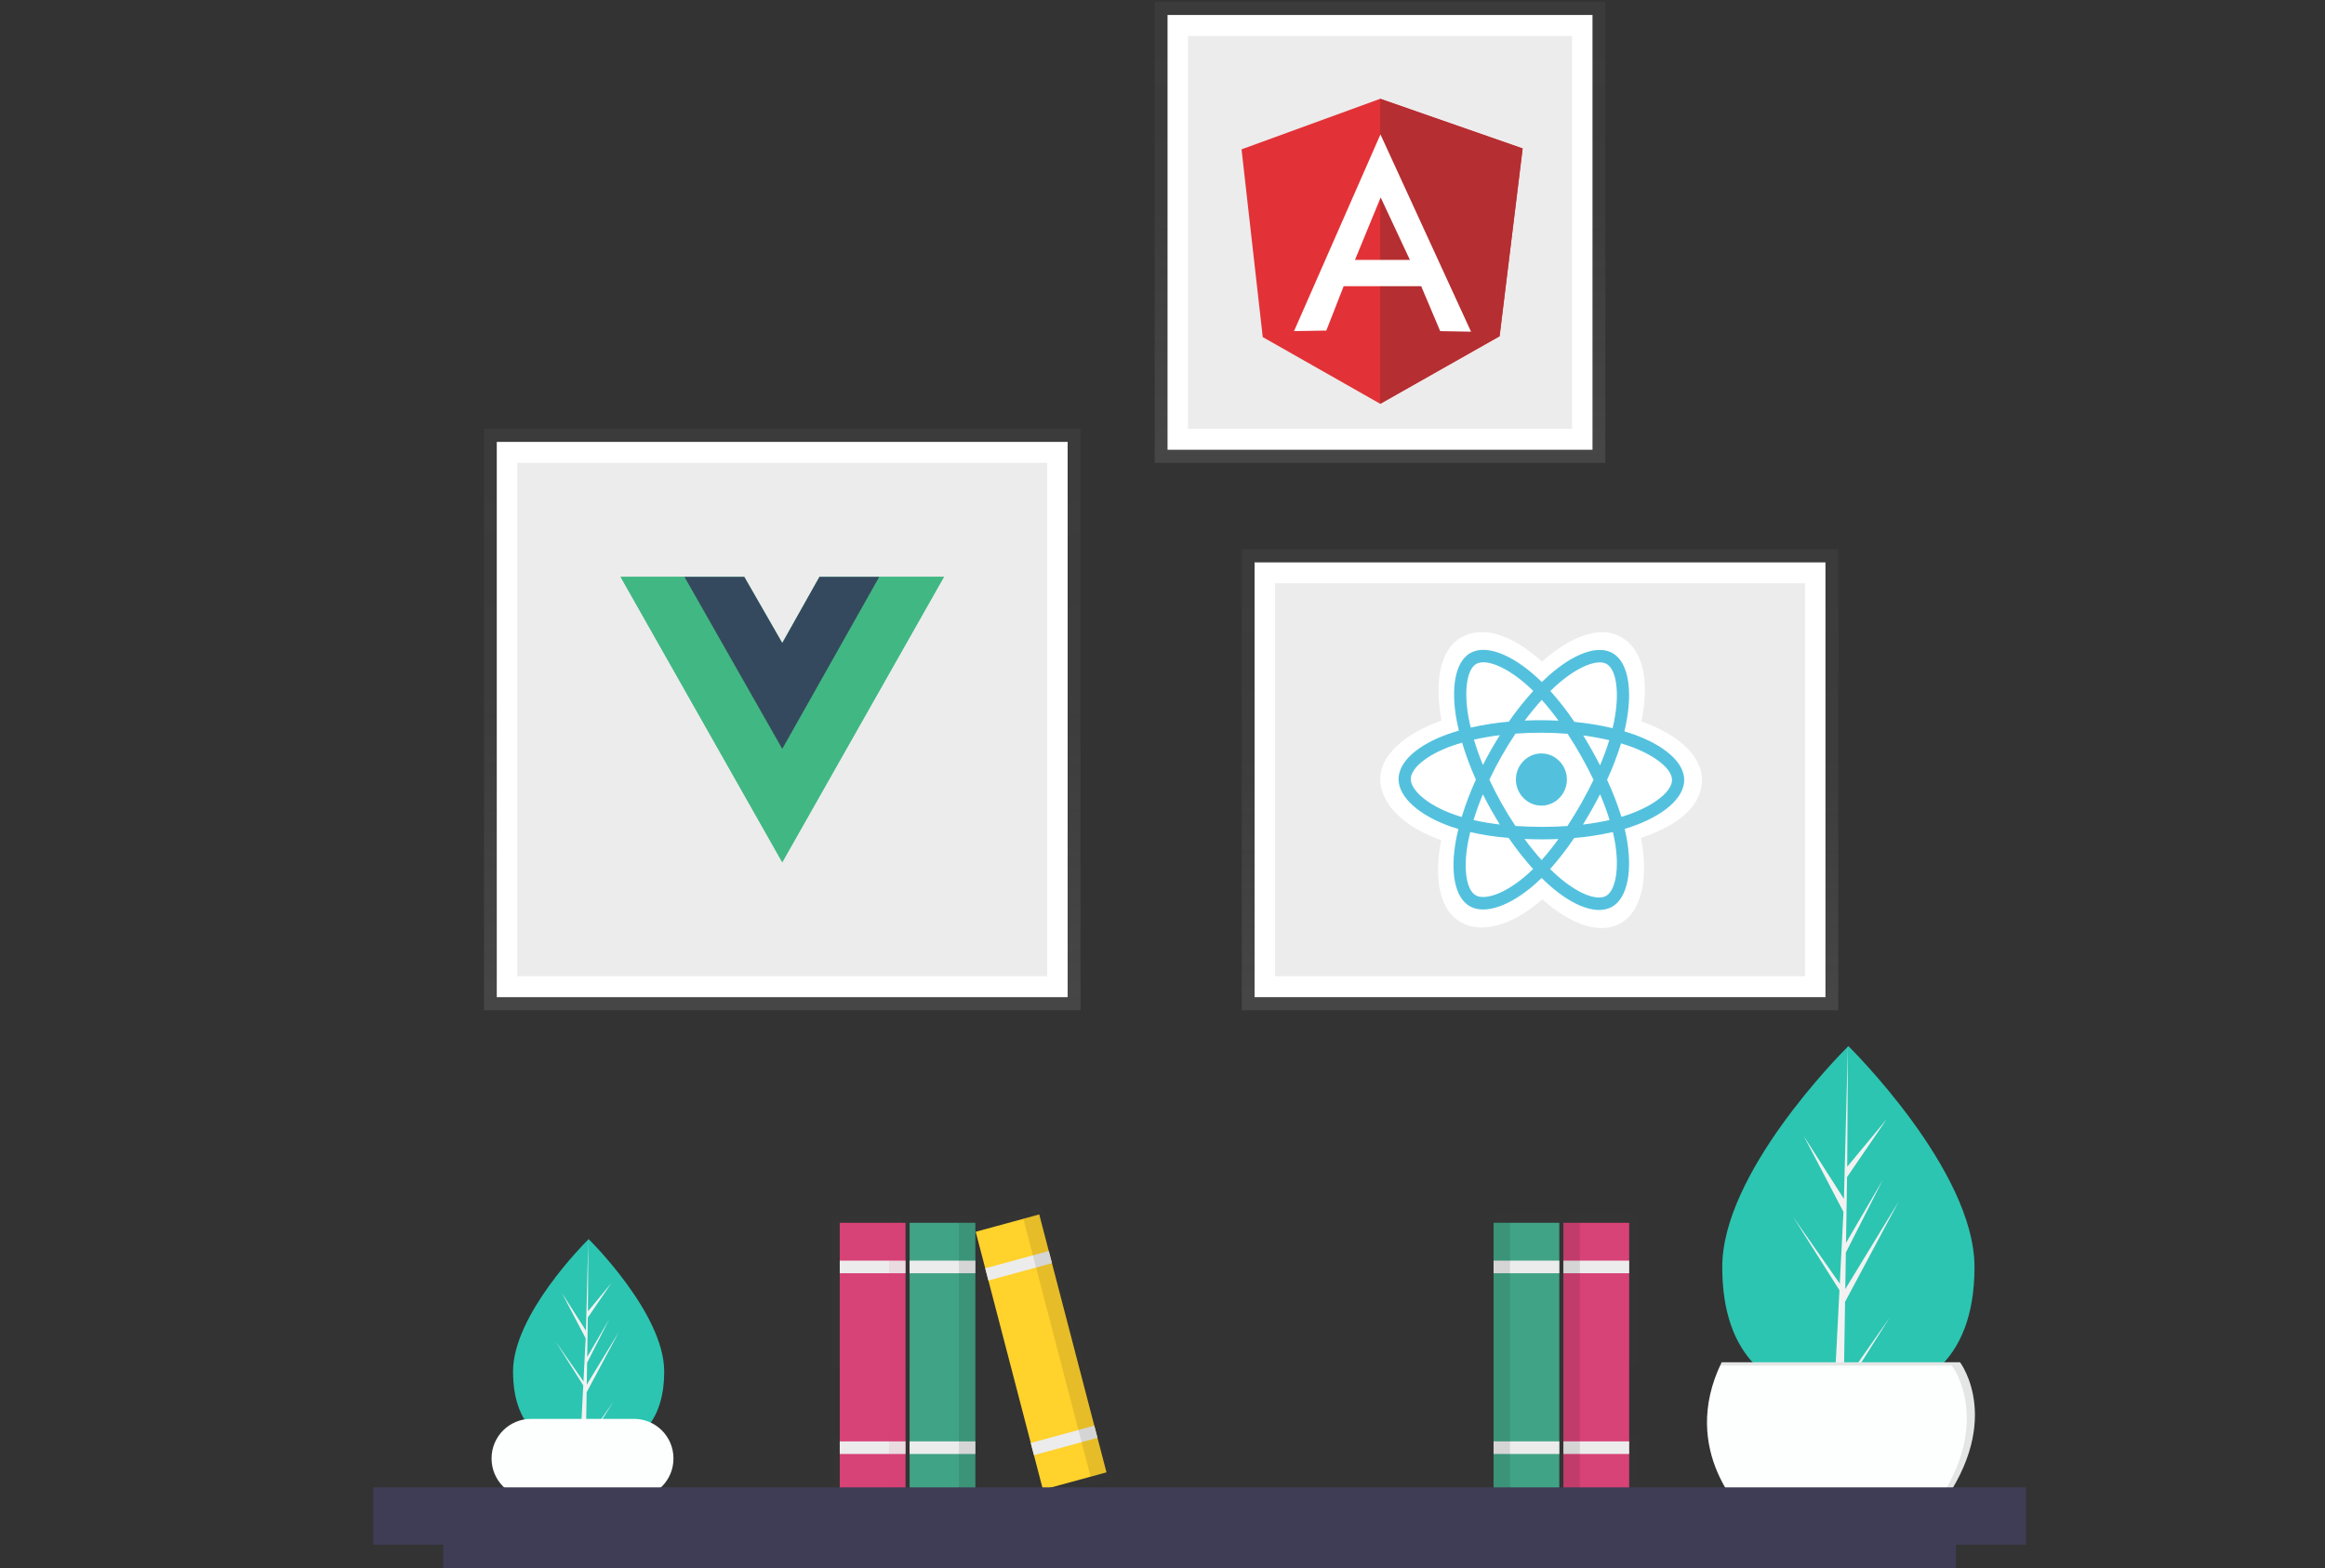 <?xml version="1.0" encoding="UTF-8" standalone="no"?><!DOCTYPE svg PUBLIC "-//W3C//DTD SVG 1.1//EN" "http://www.w3.org/Graphics/SVG/1.1/DTD/svg11.dtd"><svg width="100%" height="100%" viewBox="0 0 3509 2367" version="1.1" xmlns="http://www.w3.org/2000/svg" xmlns:xlink="http://www.w3.org/1999/xlink" xml:space="preserve" xmlns:serif="http://www.serif.com/" style="fill-rule:evenodd;clip-rule:evenodd;stroke-linejoin:round;stroke-miterlimit:2;"><rect x="0" y="0" width="3509" height="2367" fill="#333333" stroke="none"/><g><path d="M2980.01,1912.09c-0,146.665 -85.222,197.883 -190.344,197.883c-2.446,-0 -4.88,-0.029 -7.301,-0.098c-4.87,-0.107 -9.696,-0.324 -14.459,-0.674c-94.88,-6.863 -168.596,-60.719 -168.596,-197.111c-0,-141.141 176.268,-319.247 189.564,-332.471l0.025,-0.013c0.504,-0.515 0.767,-0.772 0.767,-0.772c0,0 190.344,186.578 190.344,333.256Z" style="fill:#2cc5b1;fill-rule:nonzero;"/></g><g><path d="M2782.72,2087.54l69.625,-99.524l-69.799,110.446l-0.184,11.421c-4.87,-0.107 -9.696,-0.324 -14.459,-0.674l7.5,-146.733l-0.053,-1.138l0.133,-0.214l0.7,-13.863l-69.97,-110.727l70.182,100.333l0.171,2.937l5.676,-110.863l-59.903,-114.411l60.632,94.933l5.9,-229.836l0.025,-0.785l0,0.772l-0.979,181.245l59.624,-71.856l-59.874,87.463l-1.575,99.263l55.682,-95.256l-55.92,109.875l-0.874,55.182l80.833,-132.602l-81.138,151.863l-1.955,122.749Z" style="fill:#f2f2f2;fill-rule:nonzero;"/></g><g><path d="M1002.44,2069.76c0,87.881 -51.065,118.57 -114.055,118.57c-1.464,-0 -2.924,-0.017 -4.373,-0.059c-2.918,-0.065 -5.811,-0.194 -8.666,-0.405c-56.852,-4.111 -101.022,-36.382 -101.022,-118.106c0,-84.571 105.62,-191.292 113.586,-199.215l0.016,-0.01c0.301,-0.308 0.459,-0.464 0.459,-0.464c0,0 114.055,111.801 114.055,199.689Z" style="fill:#2cc5b1;fill-rule:nonzero;"/></g><g><path d="M884.221,2174.88l41.72,-59.634l-41.822,66.179l-0.111,6.844c-2.918,-0.065 -5.811,-0.194 -8.666,-0.405l4.496,-87.92l-0.031,-0.681l0.079,-0.13l0.418,-8.306l-41.923,-66.347l42.05,60.12l0.104,1.76l3.401,-66.432l-35.893,-68.552l36.33,56.884l3.533,-137.717l0.016,-0.47l-0,0.46l-0.586,108.604l35.728,-43.057l-35.877,52.407l-0.945,59.478l33.365,-57.079l-33.507,65.839l-0.523,33.065l48.432,-79.455l-48.616,90.997l-1.172,73.548Z" style="fill:#f2f2f2;fill-rule:nonzero;"/></g><g><rect x="730.519" y="647.16" width="900.226" height="877.54" style="fill:url(#_Linear1);"/></g><g><rect x="749.757" y="666.923" width="861.592" height="838.014" style="fill:#fff;"/></g><g><rect x="780.668" y="698.546" width="799.771" height="774.765" style="fill:#ececec;"/></g><g><path d="M1236.75,870.641l187.859,0l-243.975,430.578l-243.973,-430.578l186.639,0l57.334,99.844l56.116,-99.844Z" style="fill:#41b883;fill-rule:nonzero;"/></g><g><path d="M936.659,870.641l243.973,430.578l243.975,-430.578l-97.589,0l-146.386,258.346l-147.603,-258.346l-96.37,0Z" style="fill:#41b883;fill-rule:nonzero;"/></g><g><path d="M1033.03,870.641l147.603,259.594l146.386,-259.594l-90.27,0l-56.116,99.844l-57.334,-99.844l-90.269,0Z" style="fill:#35495e;fill-rule:nonzero;"/></g><g><rect x="1742.79" y="2.84" width="680" height="695.709" style="fill:url(#_Linear2);"/></g><g><rect x="1762.11" y="22.603" width="641.363" height="656.179" style="fill:#fff;"/></g><g><rect x="1793.02" y="54.226" width="579.546" height="592.934" style="fill:#ececec;"/></g><g><path d="M1873.8,225.394l209.309,-76.297l214.947,74.942l-34.803,283.325l-180.144,102.072l-177.326,-100.716l-31.983,-283.326Z" style="fill:#e23237;fill-rule:nonzero;"/></g><g><path d="M2298.06,224.039l-214.947,-74.942l0,460.339l180.144,-101.903l34.803,-283.494Z" style="fill:#b52e31;fill-rule:nonzero;"/></g><g><path d="M2083.44,202.846l-130.425,296.887l48.72,-0.846l26.187,-66.977l117.002,-0l28.672,67.823l46.565,0.849l-136.721,-297.736Zm0.333,95.12l44.081,94.268l-82.864,0l38.783,-94.268Z" style="fill:#fff;fill-rule:nonzero;"/></g><g><rect x="1874.15" y="828.991" width="900.226" height="695.709" style="fill:url(#_Linear3);"/></g><g><rect x="1893.47" y="848.758" width="861.592" height="656.179" style="fill:#fff;"/></g><g><rect x="1924.38" y="880.38" width="799.771" height="592.934" style="fill:#ececec;"/></g><g><path d="M2083.14,1175.52c-0.118,37.51 35.576,72.644 91.955,92.563c-11.449,58.016 -2.342,104.837 28.5,123.167c31.701,18.843 79.059,6.024 124.094,-33.996c43.657,38.684 87.852,53.996 118.783,35.812c31.789,-18.691 41.59,-68.624 30.195,-128.527c58.848,-19.691 91.823,-49.443 91.94,-87.449c0.114,-36.638 -35.652,-68.452 -91.274,-88.245c12.662,-62.298 2.237,-107.984 -29.882,-127.073c-30.969,-18.405 -75.776,-2.597 -120.317,36.809c-46.083,-42.126 -90.358,-55.088 -122.563,-36.155c-31.051,18.256 -40.044,65.872 -28.918,125.032c-54.595,19.277 -92.402,51.57 -92.513,88.062Z" style="fill:#fff;fill-rule:nonzero;"/></g><g><path d="M2465.48,1108.28c-4.585,-1.624 -9.205,-3.132 -13.866,-4.519c0.782,-3.21 1.508,-6.436 2.173,-9.678c10.67,-52.141 3.93,-94.196 -19.485,-108.111c-22.451,-13.344 -59.275,0.376 -96.528,33.331c-3.672,3.255 -7.259,6.601 -10.767,10.044c-2.333,-2.302 -4.706,-4.562 -7.124,-6.773c-38.824,-35.496 -77.803,-50.523 -101.278,-36.722c-22.511,13.234 -29.289,52.731 -19.982,102.208c0.925,4.902 1.971,9.774 3.14,14.621c-5.526,1.586 -10.866,3.281 -15.974,5.084c-45.694,16.132 -74.923,41.556 -75.006,68.024c-0.085,27.336 31.124,54.858 78.618,71.638c3.85,1.352 7.732,2.607 11.646,3.764c-1.29,5.213 -2.434,10.459 -3.435,15.737c-9.168,48.562 -2.244,87.164 20.125,100.463c23.104,13.73 61.994,-0.181 99.928,-33.888c3.001,-2.665 6.008,-5.486 9.025,-8.456c3.774,3.748 7.646,7.386 11.62,10.916c36.542,32.378 72.692,45.521 95.124,32.333c23.167,-13.62 30.81,-55.043 21.206,-105.502c-0.732,-3.851 -1.581,-7.787 -2.548,-11.797c2.732,-0.817 5.406,-1.66 8.027,-2.536c49.477,-16.592 81.717,-43.575 81.802,-71.278c0.083,-26.562 -29.929,-52.352 -76.441,-68.903Z" style="fill:#53c1de;fill-rule:nonzero;"/></g><g><path d="M2454.38,1230.55c-2.358,0.791 -4.782,1.556 -7.247,2.295c-5.97,-19.131 -13.208,-37.824 -21.662,-55.95c8.245,-17.832 15.312,-36.204 21.155,-55.001c4.405,1.323 8.682,2.713 12.802,4.182c39.857,14.177 64.127,35.033 64.076,51.042c-0.05,17.05 -26.402,39.102 -69.121,53.432l-0.003,-0Zm-17.818,35.84c4.246,22.312 4.801,42.474 1.892,58.227c-2.612,14.151 -7.802,23.576 -14.2,27.336c-13.613,8.002 -42.636,-2.551 -73.887,-30.241c-3.584,-3.174 -7.187,-6.556 -10.809,-10.148c13.11,-14.757 25.234,-30.403 36.283,-46.83c19.653,-1.634 39.173,-4.646 58.42,-9.02c0.868,3.635 1.635,7.191 2.301,10.676Zm-179.332,83.631c-13.287,4.756 -23.861,4.857 -30.24,1.067c-13.575,-8.066 -19.133,-39.067 -11.294,-80.593c0.932,-4.909 1.996,-9.785 3.194,-14.635c19.143,4.273 38.546,7.21 58.075,8.792c11.271,16.444 23.585,32.113 36.863,46.903c-2.684,2.639 -5.429,5.209 -8.236,7.712c-16.776,14.907 -33.57,25.463 -48.359,30.754l-0.003,0Zm-61.817,-120.411c-21,-7.421 -38.333,-17.031 -50.201,-27.496c-10.666,-9.405 -16.037,-18.722 -16.012,-26.273c0.048,-16.058 23.519,-36.473 62.6,-50.271c4.902,-1.724 9.855,-3.3 14.852,-4.727c5.739,19.041 12.701,37.673 20.842,55.776c-8.357,18.308 -15.521,37.16 -21.45,56.43c-3.571,-1.057 -7.114,-2.204 -10.631,-3.439Zm21.294,-145.116c-7.973,-42.392 -2.494,-74.336 11.075,-82.311c14.45,-8.494 46.306,3.79 79.828,34.436c2.143,1.958 4.294,4.011 6.449,6.131c-13.277,14.608 -25.594,30.105 -36.869,46.38c-19.355,1.715 -38.583,4.708 -57.561,8.964c-1.084,-4.509 -2.06,-9.042 -2.922,-13.603l-0,0.003Zm185.828,47.583c-4.189,-7.463 -8.537,-14.829 -13.039,-22.101c13.749,1.822 26.922,4.225 39.29,7.155c-4.015,12.878 -8.658,25.541 -13.918,37.942c-3.961,-7.749 -8.071,-15.413 -12.333,-22.996Zm-75.604,-75.821c8.936,10.031 17.371,20.519 25.274,31.418c-16.975,-0.875 -33.96,-0.933 -50.957,-0.175c8.413,-11.275 17.025,-21.744 25.683,-31.243Zm-76.562,75.458c-4.252,7.492 -8.331,15.082 -12.241,22.772c-5.323,-13.033 -9.871,-25.842 -13.581,-38.214c12.31,-2.775 25.436,-5.035 39.109,-6.737c-4.598,7.285 -9.028,14.68 -13.287,22.179Zm13.262,112.65c-13.341,-1.524 -26.596,-3.748 -39.712,-6.662c3.844,-12.566 8.575,-25.622 14.095,-38.898c3.875,7.719 7.925,15.338 12.152,22.863c4.313,7.673 8.8,15.24 13.465,22.697Zm63.062,53.671c-8.702,-9.664 -17.375,-20.353 -25.842,-31.843c8.252,0.357 16.662,0.552 25.224,0.581c8.787,0.029 17.463,-0.143 26.025,-0.509c-7.931,11.029 -16.414,21.634 -25.407,31.771Zm88.216,-99.338c5.441,12.689 10.232,25.654 14.358,38.852c-13.287,3.009 -26.719,5.307 -40.24,6.883c4.582,-7.376 9.015,-14.845 13.305,-22.402c4.361,-7.681 8.553,-15.458 12.577,-23.333Zm-28.503,13.866c-6.566,11.587 -13.496,22.947 -20.787,34.077c-12.796,0.895 -26.016,1.332 -39.487,1.29c-13.417,-0.042 -26.466,-0.512 -39.03,-1.387c-7.409,-11.146 -14.399,-22.568 -20.968,-34.265c-6.531,-11.626 -12.628,-23.492 -18.284,-35.601c5.713,-12.063 11.864,-23.9 18.449,-35.5l-0,0.004c6.581,-11.594 13.584,-22.921 21.009,-33.98c12.827,-0.953 25.975,-1.43 39.265,-1.384c13.35,0.042 26.51,0.606 39.324,1.65c7.279,11.081 14.168,22.415 20.671,33.999c6.534,11.609 12.691,23.427 18.477,35.454c-5.796,12.103 -12.01,23.985 -18.636,35.643l-0.003,0Zm38.647,-210.302c14.408,8.565 19.919,42.937 10.707,87.955c-0.602,2.934 -1.258,5.855 -1.965,8.763c-18.978,-4.464 -38.228,-7.638 -57.618,-9.502c-11.059,-16.369 -23.189,-31.956 -36.299,-46.652c3.239,-3.178 6.553,-6.267 9.944,-9.273c31.916,-28.238 61.7,-39.332 75.231,-31.291Z" style="fill:#fff;fill-rule:nonzero;"/></g><g><path d="M2326.47,1137.1c21.076,0.065 38.381,17.825 38.381,39.388c-0,21.608 -17.381,39.39 -38.501,39.39c-21.12,-0 -38.501,-17.782 -38.501,-39.39l-0,-0.124c0.067,-21.562 17.425,-39.267 38.501,-39.267c0.038,0 0.079,0.003 0.12,0.003" style="fill:#53c1de;fill-rule:nonzero;"/></g><g opacity="0.7"><g opacity="0.1"><rect x="2367.6" y="1831.87" width="104.485" height="424.246" style="fill:url(#_Linear4);"/></g><g opacity="0.1"><rect x="2256.58" y="1831.87" width="104.485" height="424.246" style="fill:url(#_Linear5);"/></g></g><g><path d="M1016.42,2200.97c0,-32.877 -26.694,-59.572 -59.57,-59.572l-155.389,0c-32.876,0 -59.57,26.695 -59.57,59.572l-0,0.376c-0,32.881 26.694,59.572 59.57,59.572l155.389,0c32.876,0 59.57,-26.691 59.57,-59.572l0,-0.376Z" style="fill:#fdffff;"/></g><g opacity="0.7"><g opacity="0.1"><rect x="1256.73" y="1835.12" width="104.485" height="424.246" style="fill:url(#_Linear6);"/></g><g opacity="0.1"><rect x="1367.74" y="1835.12" width="104.482" height="424.246" style="fill:url(#_Linear7);"/></g><g opacity="0.1"><path d="M1680.61,2231.74l-86.666,-332.452l-5.048,-19.365l-15.147,-58.1l-100.955,27.548l15.147,58.1l4.021,15.422l68.342,262.159l5.048,19.364l14.304,54.871l100.954,-27.547Z" style="fill:url(#_Linear8);fill-rule:nonzero;"/></g></g><g><rect x="1267.42" y="1845.48" width="99.212" height="402.839" style="fill:#d74277;"/></g><g><rect x="1267.42" y="1902.58" width="99.212" height="19.031" style="fill:#ececec;"/></g><g><rect x="1267.42" y="2175.37" width="99.212" height="19.031" style="fill:#ececec;"/></g><g><rect x="1341.83" y="1845.48" width="24.802" height="402.839" style="fill:#d74277;fill-opacity:0.1;"/></g><g><rect x="1372.83" y="1845.48" width="99.212" height="402.839" style="fill:#41a385;"/></g><g><rect x="1372.83" y="1902.58" width="99.212" height="19.031" style="fill:#ececec;"/></g><g><rect x="1372.83" y="2175.37" width="99.212" height="19.031" style="fill:#ececec;"/></g><g><rect x="1447.24" y="1845.48" width="24.802" height="402.839" style="fill-opacity:0.1;"/></g><g><path d="M1568.45,1832.87l-95.861,26.159l101.47,389.232l95.861,-26.158l-101.47,-389.233Z" style="fill:#ffd22c;"/></g><g><path d="M1582.83,1888.03l-95.861,26.158l4.793,18.388l95.861,-26.159l-4.793,-18.387Z" style="fill:#ececec;"/></g><g><path d="M1651.54,2151.61l-95.861,26.158l4.793,18.388l95.861,-26.158l-4.793,-18.388Z" style="fill:#ececec;"/></g><g><path d="M1568.45,1832.87l-23.965,6.539l101.47,389.233l23.965,-6.54l-101.47,-389.232Z" style="fill-opacity:0.1;"/></g><g><rect x="2359.59" y="1845.48" width="99.212" height="402.839" style="fill:#d74277;"/></g><g><rect x="2359.59" y="1902.58" width="99.212" height="19.031" style="fill:#ececec;"/></g><g><rect x="2359.59" y="2175.36" width="99.212" height="19.031" style="fill:#ececec;"/></g><g><rect x="2359.58" y="1845.48" width="24.802" height="402.839" style="fill-opacity:0.1;"/></g><g><rect x="2254.16" y="1845.48" width="99.212" height="402.839" style="fill:#41a385;"/></g><g><rect x="2254.16" y="1902.58" width="99.212" height="19.031" style="fill:#ececec;"/></g><g><rect x="2254.16" y="2175.36" width="99.212" height="19.031" style="fill:#ececec;"/></g><g><rect x="2254.16" y="1845.48" width="24.802" height="402.839" style="fill-opacity:0.1;"/></g><g><path d="M2598.42,2055.96l359.697,-0c0,-0 70.959,92.627 -39.15,230.315l-283.843,0c0,0 -102.77,-95.13 -36.704,-230.315Z" style="fill:#fdffff;fill-rule:nonzero;"/></g><g opacity="0.1"><g><path d="M2958.13,2055.96l-359.729,0c-0.817,1.676 -1.594,3.343 -2.361,5.006l349.854,-0c0,-0 69.226,90.39 -35.234,225.31l8.316,-0c110.119,-137.689 39.154,-230.316 39.154,-230.316Z" style="fill-rule:nonzero;"/></g></g><g><rect x="563.288" y="2244.77" width="2494.38" height="86.51" style="fill:#3f3d56;"/></g><g><rect x="668.983" y="2331.28" width="2283" height="35.39" style="fill:#3f3d56;"/></g><g><rect x="668.983" y="2331.28" width="2283" height="11.798" style="fill:#3f3d56;fill-opacity:0.1;"/></g><defs><linearGradient id="_Linear1" x1="0" y1="0" x2="1" y2="0" gradientUnits="userSpaceOnUse" gradientTransform="matrix(5.25205e-14,-877.54,857.726,5.37338e-14,1180.63,1524.7)"><stop offset="0" style="stop-color:#808080;stop-opacity:0.25"/><stop offset="0.54" style="stop-color:#808080;stop-opacity:0.12"/><stop offset="1" style="stop-color:#808080;stop-opacity:0.1"/></linearGradient><linearGradient id="_Linear2" x1="0" y1="0" x2="1" y2="0" gradientUnits="userSpaceOnUse" gradientTransform="matrix(4.1638e-14,-695.709,680,4.25999e-14,2082.79,698.546)"><stop offset="0" style="stop-color:#808080;stop-opacity:0.25"/><stop offset="0.54" style="stop-color:#808080;stop-opacity:0.12"/><stop offset="1" style="stop-color:#808080;stop-opacity:0.1"/></linearGradient><linearGradient id="_Linear3" x1="0" y1="0" x2="1" y2="0" gradientUnits="userSpaceOnUse" gradientTransform="matrix(4.1638e-14,-695.709,680,4.25999e-14,2324.27,1524.7)"><stop offset="0" style="stop-color:#808080;stop-opacity:0.25"/><stop offset="0.54" style="stop-color:#808080;stop-opacity:0.12"/><stop offset="1" style="stop-color:#808080;stop-opacity:0.1"/></linearGradient><linearGradient id="_Linear4" x1="0" y1="0" x2="1" y2="0" gradientUnits="userSpaceOnUse" gradientTransform="matrix(2.5391e-14,-424.246,414.667,2.59776e-14,2419.84,2256.12)"><stop offset="0" style="stop-color:#808080;stop-opacity:0.25"/><stop offset="0.54" style="stop-color:#808080;stop-opacity:0.12"/><stop offset="1" style="stop-color:#808080;stop-opacity:0.1"/></linearGradient><linearGradient id="_Linear5" x1="0" y1="0" x2="1" y2="0" gradientUnits="userSpaceOnUse" gradientTransform="matrix(2.5391e-14,-424.246,414.667,2.59776e-14,2308.83,2256.12)"><stop offset="0" style="stop-color:#808080;stop-opacity:0.25"/><stop offset="0.54" style="stop-color:#808080;stop-opacity:0.12"/><stop offset="1" style="stop-color:#808080;stop-opacity:0.1"/></linearGradient><linearGradient id="_Linear6" x1="0" y1="0" x2="1" y2="0" gradientUnits="userSpaceOnUse" gradientTransform="matrix(2.5391e-14,-424.246,414.667,2.59776e-14,1308.97,2259.36)"><stop offset="0" style="stop-color:#808080;stop-opacity:0.25"/><stop offset="0.54" style="stop-color:#808080;stop-opacity:0.12"/><stop offset="1" style="stop-color:#808080;stop-opacity:0.1"/></linearGradient><linearGradient id="_Linear7" x1="0" y1="0" x2="1" y2="0" gradientUnits="userSpaceOnUse" gradientTransform="matrix(2.5391e-14,-424.246,414.667,2.59776e-14,1419.98,2259.36)"><stop offset="0" style="stop-color:#808080;stop-opacity:0.25"/><stop offset="0.54" style="stop-color:#808080;stop-opacity:0.12"/><stop offset="1" style="stop-color:#808080;stop-opacity:0.1"/></linearGradient><linearGradient id="_Linear8" x1="0" y1="0" x2="1" y2="0" gradientUnits="userSpaceOnUse" gradientTransform="matrix(2.61821e-14,-437.464,427.586,2.67869e-14,1576.7,2259.29)"><stop offset="0" style="stop-color:#808080;stop-opacity:0.25"/><stop offset="0.54" style="stop-color:#808080;stop-opacity:0.12"/><stop offset="1" style="stop-color:#808080;stop-opacity:0.1"/></linearGradient></defs></svg>